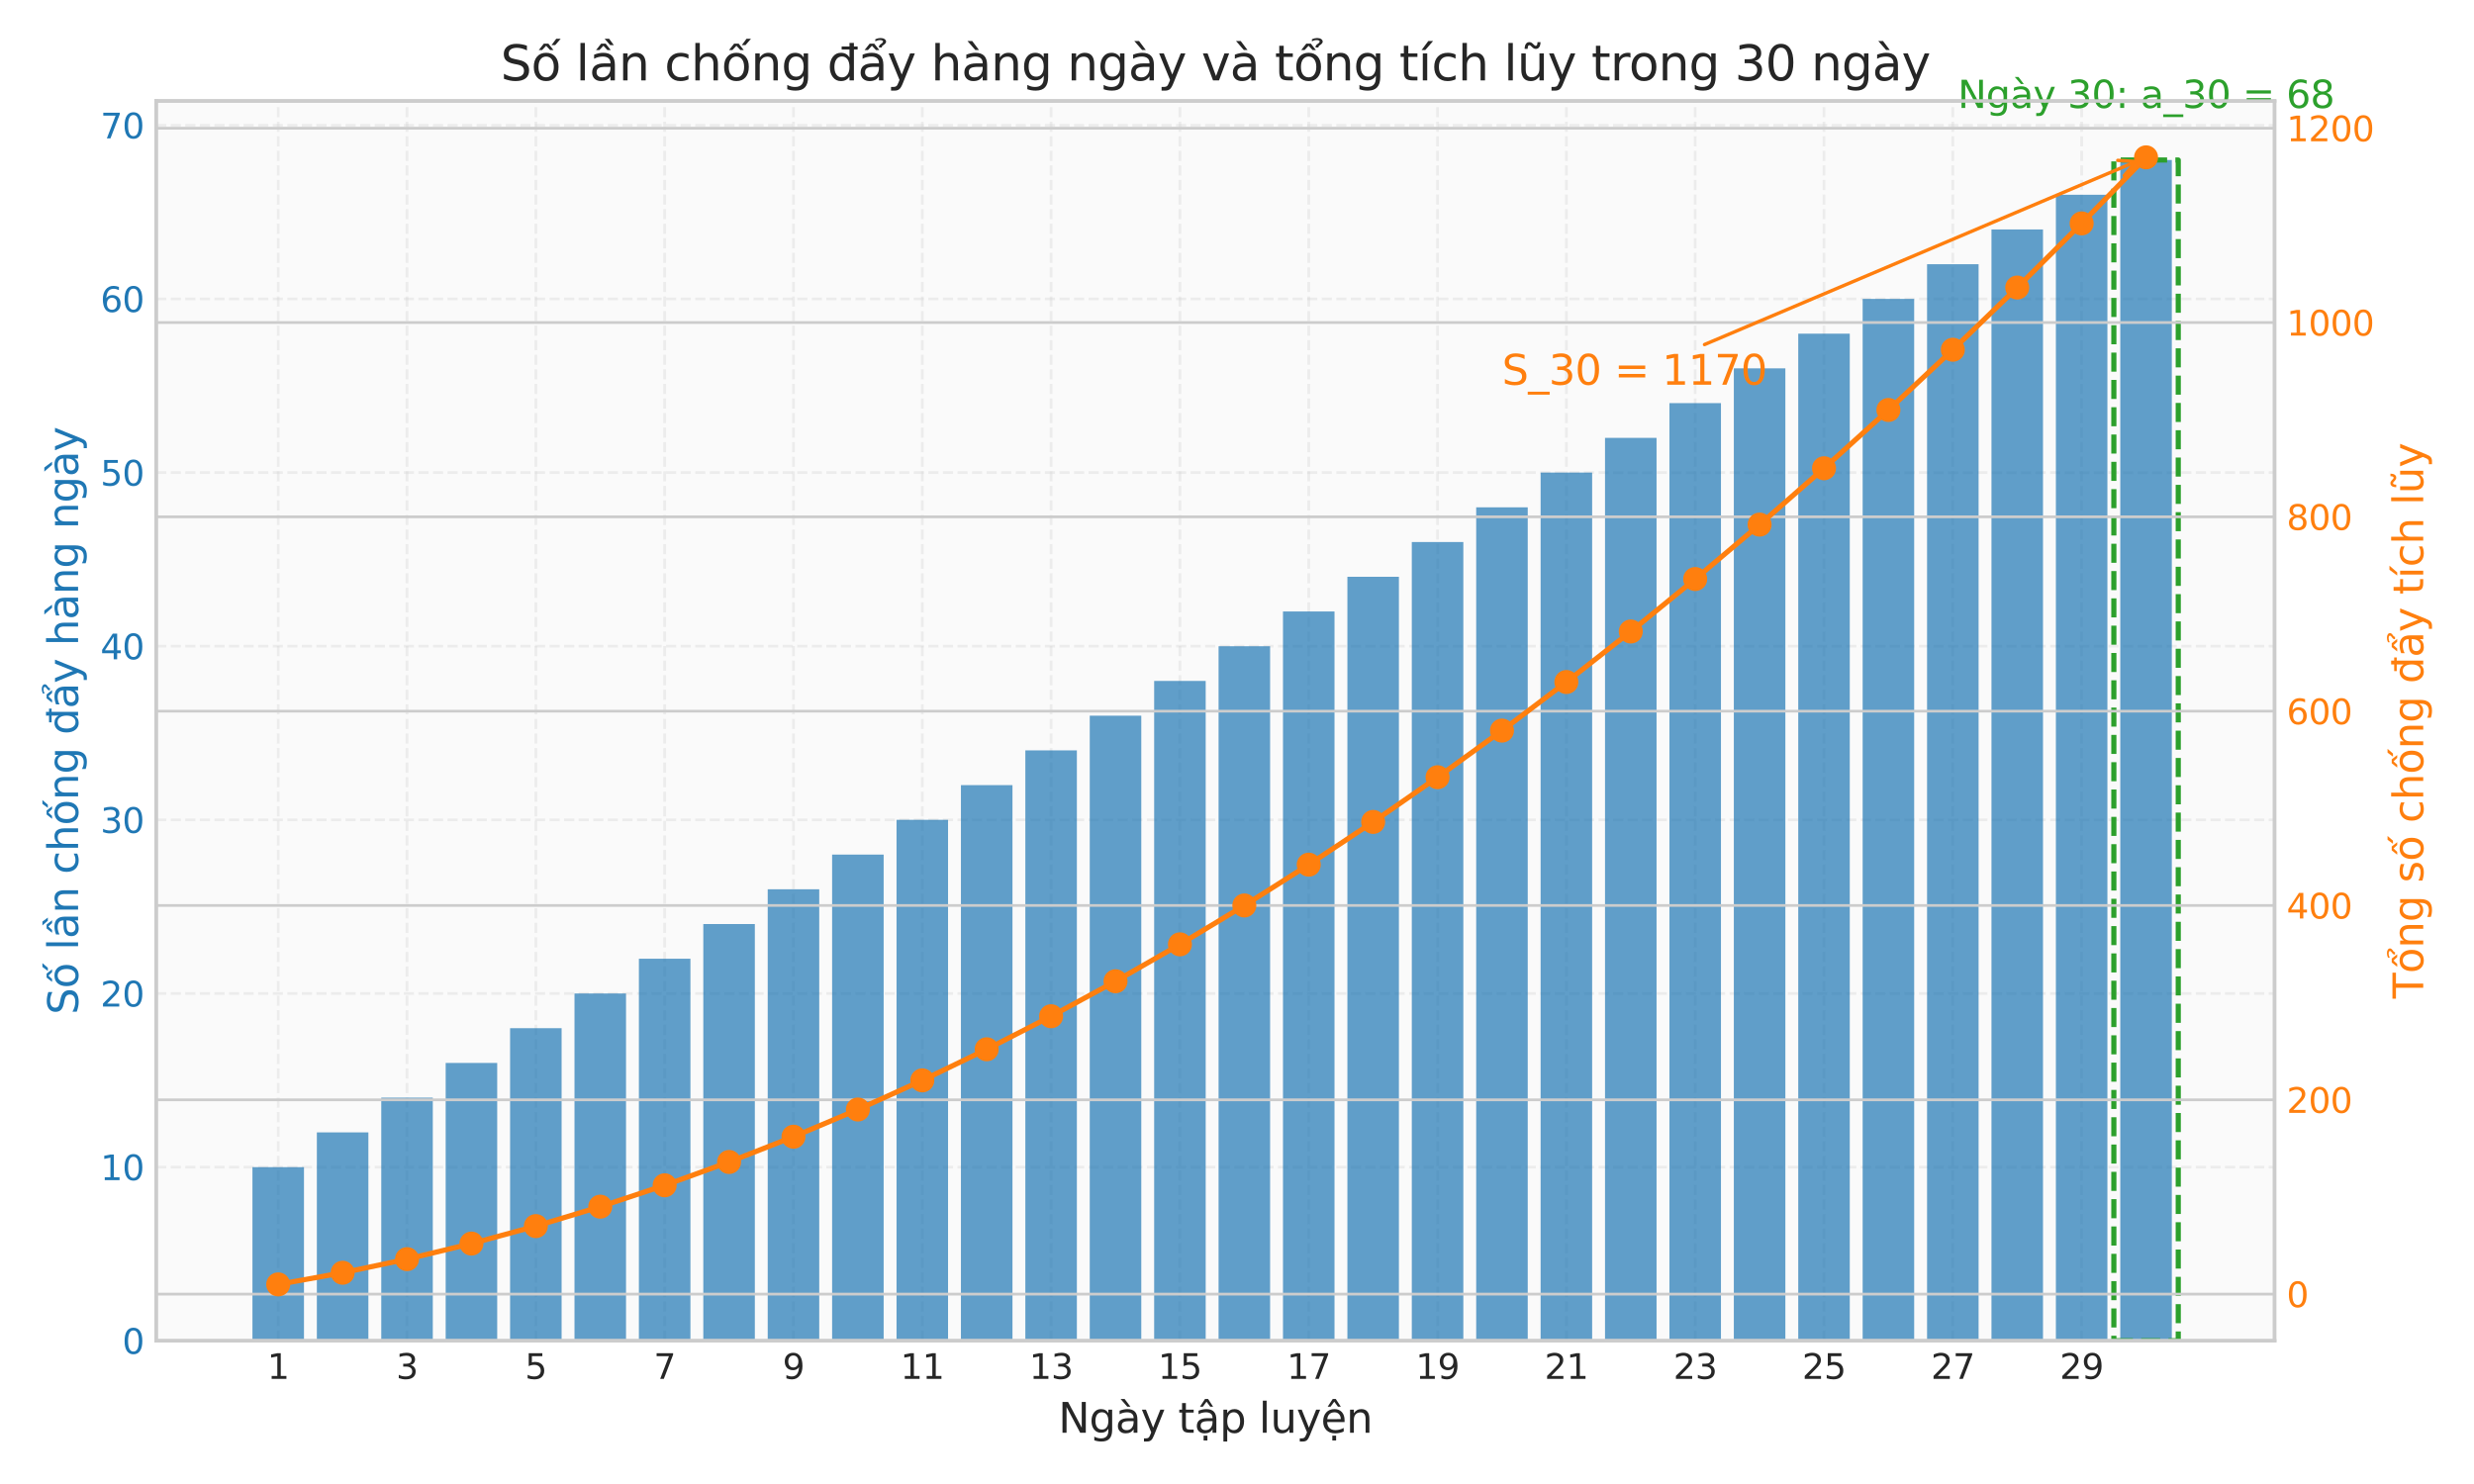 <?xml version="1.0" encoding="utf-8" standalone="no"?>
<!DOCTYPE svg PUBLIC "-//W3C//DTD SVG 1.1//EN"
  "http://www.w3.org/Graphics/SVG/1.1/DTD/svg11.dtd">
<svg xmlns:xlink="http://www.w3.org/1999/xlink" width="720pt" height="432pt" viewBox="0 0 720 432" xmlns="http://www.w3.org/2000/svg" version="1.1">
 <defs>
  <style type="text/css">*{stroke-linejoin: round; stroke-linecap: butt}</style>
 </defs>
 <g id="figure_1">
  <g id="patch_1">
   <path d="M 0 432 
L 720 432 
L 720 0 
L 0 0 
z
" style="fill: #ffffff"/>
  </g>
  <g id="axes_1">
   <g id="patch_2">
    <path d="M 45.446 390.3 
L 661.954 390.3 
L 661.954 29.4 
L 45.446 29.4 
z
" style="fill: #fafafa"/>
   </g>
   <g id="matplotlib.axis_1">
    <g id="xtick_1">
     <g id="line2d_1">
      <path d="M 80.967 390.3 
L 80.967 29.4 
" clip-path="url(#p1f63c782b5)" style="fill: none; stroke-dasharray: 2.96,1.28; stroke-dashoffset: 0; stroke: #cccccc; stroke-opacity: 0.3; stroke-width: 0.8"/>
     </g>
     <g id="line2d_2"/>
     <g id="text_1">
      <!-- 1 -->
      <g style="fill: #262626" transform="translate(77.786 401.398) scale(0.1 -0.1)">
       <defs>
        <path id="DejaVuSans-31" d="M 794 531 
L 1825 531 
L 1825 4091 
L 703 3866 
L 703 4441 
L 1819 4666 
L 2450 4666 
L 2450 531 
L 3481 531 
L 3481 0 
L 794 0 
L 794 531 
z
" transform="scale(0.016)"/>
       </defs>
       <use xlink:href="#DejaVuSans-31"/>
      </g>
     </g>
    </g>
    <g id="xtick_2">
     <g id="line2d_3">
      <path d="M 118.456 390.3 
L 118.456 29.4 
" clip-path="url(#p1f63c782b5)" style="fill: none; stroke-dasharray: 2.96,1.28; stroke-dashoffset: 0; stroke: #cccccc; stroke-opacity: 0.3; stroke-width: 0.8"/>
     </g>
     <g id="line2d_4"/>
     <g id="text_2">
      <!-- 3 -->
      <g style="fill: #262626" transform="translate(115.275 401.398) scale(0.1 -0.1)">
       <defs>
        <path id="DejaVuSans-33" d="M 2597 2516 
Q 3050 2419 3304 2112 
Q 3559 1806 3559 1356 
Q 3559 666 3084 287 
Q 2609 -91 1734 -91 
Q 1441 -91 1130 -33 
Q 819 25 488 141 
L 488 750 
Q 750 597 1062 519 
Q 1375 441 1716 441 
Q 2309 441 2620 675 
Q 2931 909 2931 1356 
Q 2931 1769 2642 2001 
Q 2353 2234 1838 2234 
L 1294 2234 
L 1294 2753 
L 1863 2753 
Q 2328 2753 2575 2939 
Q 2822 3125 2822 3475 
Q 2822 3834 2567 4026 
Q 2313 4219 1838 4219 
Q 1578 4219 1281 4162 
Q 984 4106 628 3988 
L 628 4550 
Q 988 4650 1302 4700 
Q 1616 4750 1894 4750 
Q 2613 4750 3031 4423 
Q 3450 4097 3450 3541 
Q 3450 3153 3228 2886 
Q 3006 2619 2597 2516 
z
" transform="scale(0.016)"/>
       </defs>
       <use xlink:href="#DejaVuSans-33"/>
      </g>
     </g>
    </g>
    <g id="xtick_3">
     <g id="line2d_5">
      <path d="M 155.945 390.3 
L 155.945 29.4 
" clip-path="url(#p1f63c782b5)" style="fill: none; stroke-dasharray: 2.96,1.28; stroke-dashoffset: 0; stroke: #cccccc; stroke-opacity: 0.3; stroke-width: 0.8"/>
     </g>
     <g id="line2d_6"/>
     <g id="text_3">
      <!-- 5 -->
      <g style="fill: #262626" transform="translate(152.764 401.398) scale(0.1 -0.1)">
       <defs>
        <path id="DejaVuSans-35" d="M 691 4666 
L 3169 4666 
L 3169 4134 
L 1269 4134 
L 1269 2991 
Q 1406 3038 1543 3061 
Q 1681 3084 1819 3084 
Q 2600 3084 3056 2656 
Q 3513 2228 3513 1497 
Q 3513 744 3044 326 
Q 2575 -91 1722 -91 
Q 1428 -91 1123 -41 
Q 819 9 494 109 
L 494 744 
Q 775 591 1075 516 
Q 1375 441 1709 441 
Q 2250 441 2565 725 
Q 2881 1009 2881 1497 
Q 2881 1984 2565 2268 
Q 2250 2553 1709 2553 
Q 1456 2553 1204 2497 
Q 953 2441 691 2322 
L 691 4666 
z
" transform="scale(0.016)"/>
       </defs>
       <use xlink:href="#DejaVuSans-35"/>
      </g>
     </g>
    </g>
    <g id="xtick_4">
     <g id="line2d_7">
      <path d="M 193.434 390.3 
L 193.434 29.4 
" clip-path="url(#p1f63c782b5)" style="fill: none; stroke-dasharray: 2.96,1.28; stroke-dashoffset: 0; stroke: #cccccc; stroke-opacity: 0.3; stroke-width: 0.8"/>
     </g>
     <g id="line2d_8"/>
     <g id="text_4">
      <!-- 7 -->
      <g style="fill: #262626" transform="translate(190.253 401.398) scale(0.1 -0.1)">
       <defs>
        <path id="DejaVuSans-37" d="M 525 4666 
L 3525 4666 
L 3525 4397 
L 1831 0 
L 1172 0 
L 2766 4134 
L 525 4134 
L 525 4666 
z
" transform="scale(0.016)"/>
       </defs>
       <use xlink:href="#DejaVuSans-37"/>
      </g>
     </g>
    </g>
    <g id="xtick_5">
     <g id="line2d_9">
      <path d="M 230.923 390.3 
L 230.923 29.4 
" clip-path="url(#p1f63c782b5)" style="fill: none; stroke-dasharray: 2.96,1.28; stroke-dashoffset: 0; stroke: #cccccc; stroke-opacity: 0.3; stroke-width: 0.8"/>
     </g>
     <g id="line2d_10"/>
     <g id="text_5">
      <!-- 9 -->
      <g style="fill: #262626" transform="translate(227.742 401.398) scale(0.1 -0.1)">
       <defs>
        <path id="DejaVuSans-39" d="M 703 97 
L 703 672 
Q 941 559 1184 500 
Q 1428 441 1663 441 
Q 2288 441 2617 861 
Q 2947 1281 2994 2138 
Q 2813 1869 2534 1725 
Q 2256 1581 1919 1581 
Q 1219 1581 811 2004 
Q 403 2428 403 3163 
Q 403 3881 828 4315 
Q 1253 4750 1959 4750 
Q 2769 4750 3195 4129 
Q 3622 3509 3622 2328 
Q 3622 1225 3098 567 
Q 2575 -91 1691 -91 
Q 1453 -91 1209 -44 
Q 966 3 703 97 
z
M 1959 2075 
Q 2384 2075 2632 2365 
Q 2881 2656 2881 3163 
Q 2881 3666 2632 3958 
Q 2384 4250 1959 4250 
Q 1534 4250 1286 3958 
Q 1038 3666 1038 3163 
Q 1038 2656 1286 2365 
Q 1534 2075 1959 2075 
z
" transform="scale(0.016)"/>
       </defs>
       <use xlink:href="#DejaVuSans-39"/>
      </g>
     </g>
    </g>
    <g id="xtick_6">
     <g id="line2d_11">
      <path d="M 268.412 390.3 
L 268.412 29.4 
" clip-path="url(#p1f63c782b5)" style="fill: none; stroke-dasharray: 2.96,1.28; stroke-dashoffset: 0; stroke: #cccccc; stroke-opacity: 0.3; stroke-width: 0.8"/>
     </g>
     <g id="line2d_12"/>
     <g id="text_6">
      <!-- 11 -->
      <g style="fill: #262626" transform="translate(262.05 401.398) scale(0.1 -0.1)">
       <use xlink:href="#DejaVuSans-31"/>
       <use xlink:href="#DejaVuSans-31" transform="translate(63.623 0)"/>
      </g>
     </g>
    </g>
    <g id="xtick_7">
     <g id="line2d_13">
      <path d="M 305.901 390.3 
L 305.901 29.4 
" clip-path="url(#p1f63c782b5)" style="fill: none; stroke-dasharray: 2.96,1.28; stroke-dashoffset: 0; stroke: #cccccc; stroke-opacity: 0.3; stroke-width: 0.8"/>
     </g>
     <g id="line2d_14"/>
     <g id="text_7">
      <!-- 13 -->
      <g style="fill: #262626" transform="translate(299.539 401.398) scale(0.1 -0.1)">
       <use xlink:href="#DejaVuSans-31"/>
       <use xlink:href="#DejaVuSans-33" transform="translate(63.623 0)"/>
      </g>
     </g>
    </g>
    <g id="xtick_8">
     <g id="line2d_15">
      <path d="M 343.391 390.3 
L 343.391 29.4 
" clip-path="url(#p1f63c782b5)" style="fill: none; stroke-dasharray: 2.96,1.28; stroke-dashoffset: 0; stroke: #cccccc; stroke-opacity: 0.3; stroke-width: 0.8"/>
     </g>
     <g id="line2d_16"/>
     <g id="text_8">
      <!-- 15 -->
      <g style="fill: #262626" transform="translate(337.028 401.398) scale(0.1 -0.1)">
       <use xlink:href="#DejaVuSans-31"/>
       <use xlink:href="#DejaVuSans-35" transform="translate(63.623 0)"/>
      </g>
     </g>
    </g>
    <g id="xtick_9">
     <g id="line2d_17">
      <path d="M 380.88 390.3 
L 380.88 29.4 
" clip-path="url(#p1f63c782b5)" style="fill: none; stroke-dasharray: 2.96,1.28; stroke-dashoffset: 0; stroke: #cccccc; stroke-opacity: 0.3; stroke-width: 0.8"/>
     </g>
     <g id="line2d_18"/>
     <g id="text_9">
      <!-- 17 -->
      <g style="fill: #262626" transform="translate(374.517 401.398) scale(0.1 -0.1)">
       <use xlink:href="#DejaVuSans-31"/>
       <use xlink:href="#DejaVuSans-37" transform="translate(63.623 0)"/>
      </g>
     </g>
    </g>
    <g id="xtick_10">
     <g id="line2d_19">
      <path d="M 418.369 390.3 
L 418.369 29.4 
" clip-path="url(#p1f63c782b5)" style="fill: none; stroke-dasharray: 2.96,1.28; stroke-dashoffset: 0; stroke: #cccccc; stroke-opacity: 0.3; stroke-width: 0.8"/>
     </g>
     <g id="line2d_20"/>
     <g id="text_10">
      <!-- 19 -->
      <g style="fill: #262626" transform="translate(412.006 401.398) scale(0.1 -0.1)">
       <use xlink:href="#DejaVuSans-31"/>
       <use xlink:href="#DejaVuSans-39" transform="translate(63.623 0)"/>
      </g>
     </g>
    </g>
    <g id="xtick_11">
     <g id="line2d_21">
      <path d="M 455.858 390.3 
L 455.858 29.4 
" clip-path="url(#p1f63c782b5)" style="fill: none; stroke-dasharray: 2.96,1.28; stroke-dashoffset: 0; stroke: #cccccc; stroke-opacity: 0.3; stroke-width: 0.8"/>
     </g>
     <g id="line2d_22"/>
     <g id="text_11">
      <!-- 21 -->
      <g style="fill: #262626" transform="translate(449.495 401.398) scale(0.1 -0.1)">
       <defs>
        <path id="DejaVuSans-32" d="M 1228 531 
L 3431 531 
L 3431 0 
L 469 0 
L 469 531 
Q 828 903 1448 1529 
Q 2069 2156 2228 2338 
Q 2531 2678 2651 2914 
Q 2772 3150 2772 3378 
Q 2772 3750 2511 3984 
Q 2250 4219 1831 4219 
Q 1534 4219 1204 4116 
Q 875 4013 500 3803 
L 500 4441 
Q 881 4594 1212 4672 
Q 1544 4750 1819 4750 
Q 2544 4750 2975 4387 
Q 3406 4025 3406 3419 
Q 3406 3131 3298 2873 
Q 3191 2616 2906 2266 
Q 2828 2175 2409 1742 
Q 1991 1309 1228 531 
z
" transform="scale(0.016)"/>
       </defs>
       <use xlink:href="#DejaVuSans-32"/>
       <use xlink:href="#DejaVuSans-31" transform="translate(63.623 0)"/>
      </g>
     </g>
    </g>
    <g id="xtick_12">
     <g id="line2d_23">
      <path d="M 493.347 390.3 
L 493.347 29.4 
" clip-path="url(#p1f63c782b5)" style="fill: none; stroke-dasharray: 2.96,1.28; stroke-dashoffset: 0; stroke: #cccccc; stroke-opacity: 0.3; stroke-width: 0.8"/>
     </g>
     <g id="line2d_24"/>
     <g id="text_12">
      <!-- 23 -->
      <g style="fill: #262626" transform="translate(486.984 401.398) scale(0.1 -0.1)">
       <use xlink:href="#DejaVuSans-32"/>
       <use xlink:href="#DejaVuSans-33" transform="translate(63.623 0)"/>
      </g>
     </g>
    </g>
    <g id="xtick_13">
     <g id="line2d_25">
      <path d="M 530.836 390.3 
L 530.836 29.4 
" clip-path="url(#p1f63c782b5)" style="fill: none; stroke-dasharray: 2.96,1.28; stroke-dashoffset: 0; stroke: #cccccc; stroke-opacity: 0.3; stroke-width: 0.8"/>
     </g>
     <g id="line2d_26"/>
     <g id="text_13">
      <!-- 25 -->
      <g style="fill: #262626" transform="translate(524.473 401.398) scale(0.1 -0.1)">
       <use xlink:href="#DejaVuSans-32"/>
       <use xlink:href="#DejaVuSans-35" transform="translate(63.623 0)"/>
      </g>
     </g>
    </g>
    <g id="xtick_14">
     <g id="line2d_27">
      <path d="M 568.325 390.3 
L 568.325 29.4 
" clip-path="url(#p1f63c782b5)" style="fill: none; stroke-dasharray: 2.96,1.28; stroke-dashoffset: 0; stroke: #cccccc; stroke-opacity: 0.3; stroke-width: 0.8"/>
     </g>
     <g id="line2d_28"/>
     <g id="text_14">
      <!-- 27 -->
      <g style="fill: #262626" transform="translate(561.962 401.398) scale(0.1 -0.1)">
       <use xlink:href="#DejaVuSans-32"/>
       <use xlink:href="#DejaVuSans-37" transform="translate(63.623 0)"/>
      </g>
     </g>
    </g>
    <g id="xtick_15">
     <g id="line2d_29">
      <path d="M 605.814 390.3 
L 605.814 29.4 
" clip-path="url(#p1f63c782b5)" style="fill: none; stroke-dasharray: 2.96,1.28; stroke-dashoffset: 0; stroke: #cccccc; stroke-opacity: 0.3; stroke-width: 0.8"/>
     </g>
     <g id="line2d_30"/>
     <g id="text_15">
      <!-- 29 -->
      <g style="fill: #262626" transform="translate(599.451 401.398) scale(0.1 -0.1)">
       <use xlink:href="#DejaVuSans-32"/>
       <use xlink:href="#DejaVuSans-39" transform="translate(63.623 0)"/>
      </g>
     </g>
    </g>
    <g id="text_16">
     <!-- Ngày tập luyện -->
     <g style="fill: #262626" transform="translate(308.007 417.076) scale(0.12 -0.12)">
      <defs>
       <path id="DejaVuSans-4e" d="M 628 4666 
L 1478 4666 
L 3547 763 
L 3547 4666 
L 4159 4666 
L 4159 0 
L 3309 0 
L 1241 3903 
L 1241 0 
L 628 0 
L 628 4666 
z
" transform="scale(0.016)"/>
       <path id="DejaVuSans-67" d="M 2906 1791 
Q 2906 2416 2648 2759 
Q 2391 3103 1925 3103 
Q 1463 3103 1205 2759 
Q 947 2416 947 1791 
Q 947 1169 1205 825 
Q 1463 481 1925 481 
Q 2391 481 2648 825 
Q 2906 1169 2906 1791 
z
M 3481 434 
Q 3481 -459 3084 -895 
Q 2688 -1331 1869 -1331 
Q 1566 -1331 1297 -1286 
Q 1028 -1241 775 -1147 
L 775 -588 
Q 1028 -725 1275 -790 
Q 1522 -856 1778 -856 
Q 2344 -856 2625 -561 
Q 2906 -266 2906 331 
L 2906 616 
Q 2728 306 2450 153 
Q 2172 0 1784 0 
Q 1141 0 747 490 
Q 353 981 353 1791 
Q 353 2603 747 3093 
Q 1141 3584 1784 3584 
Q 2172 3584 2450 3431 
Q 2728 3278 2906 2969 
L 2906 3500 
L 3481 3500 
L 3481 434 
z
" transform="scale(0.016)"/>
       <path id="DejaVuSans-e0" d="M 2194 1759 
Q 1497 1759 1228 1600 
Q 959 1441 959 1056 
Q 959 750 1161 570 
Q 1363 391 1709 391 
Q 2188 391 2477 730 
Q 2766 1069 2766 1631 
L 2766 1759 
L 2194 1759 
z
M 3341 1997 
L 3341 0 
L 2766 0 
L 2766 531 
Q 2569 213 2275 61 
Q 1981 -91 1556 -91 
Q 1019 -91 701 211 
Q 384 513 384 1019 
Q 384 1609 779 1909 
Q 1175 2209 1959 2209 
L 2766 2209 
L 2766 2266 
Q 2766 2663 2505 2880 
Q 2244 3097 1772 3097 
Q 1472 3097 1187 3025 
Q 903 2953 641 2809 
L 641 3341 
Q 956 3463 1253 3523 
Q 1550 3584 1831 3584 
Q 2591 3584 2966 3190 
Q 3341 2797 3341 1997 
z
M 1403 5119 
L 2284 3950 
L 1806 3950 
L 787 5119 
L 1403 5119 
z
" transform="scale(0.016)"/>
       <path id="DejaVuSans-79" d="M 2059 -325 
Q 1816 -950 1584 -1140 
Q 1353 -1331 966 -1331 
L 506 -1331 
L 506 -850 
L 844 -850 
Q 1081 -850 1212 -737 
Q 1344 -625 1503 -206 
L 1606 56 
L 191 3500 
L 800 3500 
L 1894 763 
L 2988 3500 
L 3597 3500 
L 2059 -325 
z
" transform="scale(0.016)"/>
       <path id="DejaVuSans-20" transform="scale(0.016)"/>
       <path id="DejaVuSans-74" d="M 1172 4494 
L 1172 3500 
L 2356 3500 
L 2356 3053 
L 1172 3053 
L 1172 1153 
Q 1172 725 1289 603 
Q 1406 481 1766 481 
L 2356 481 
L 2356 0 
L 1766 0 
Q 1100 0 847 248 
Q 594 497 594 1153 
L 594 3053 
L 172 3053 
L 172 3500 
L 594 3500 
L 594 4494 
L 1172 4494 
z
" transform="scale(0.016)"/>
       <path id="DejaVuSans-1ead" d="M 2194 1759 
Q 1497 1759 1228 1600 
Q 959 1441 959 1056 
Q 959 750 1161 570 
Q 1363 391 1709 391 
Q 2188 391 2477 730 
Q 2766 1069 2766 1631 
L 2766 1759 
L 2194 1759 
z
M 3341 1997 
L 3341 0 
L 2766 0 
L 2766 531 
Q 2569 213 2275 61 
Q 1981 -91 1556 -91 
Q 1019 -91 701 211 
Q 384 513 384 1019 
Q 384 1609 779 1909 
Q 1175 2209 1959 2209 
L 2766 2209 
L 2766 2266 
Q 2766 2663 2505 2880 
Q 2244 3097 1772 3097 
Q 1472 3097 1187 3025 
Q 903 2953 641 2809 
L 641 3341 
Q 956 3463 1253 3523 
Q 1550 3584 1831 3584 
Q 2591 3584 2966 3190 
Q 3341 2797 3341 1997 
z
M 1625 5119 
L 2087 5119 
L 2853 3944 
L 2419 3944 
L 1856 4709 
L 1294 3944 
L 859 3944 
L 1625 5119 
z
M 1410 -441 
L 1985 -441 
L 1985 -1172 
L 1410 -1172 
L 1410 -441 
z
" transform="scale(0.016)"/>
       <path id="DejaVuSans-70" d="M 1159 525 
L 1159 -1331 
L 581 -1331 
L 581 3500 
L 1159 3500 
L 1159 2969 
Q 1341 3281 1617 3432 
Q 1894 3584 2278 3584 
Q 2916 3584 3314 3078 
Q 3713 2572 3713 1747 
Q 3713 922 3314 415 
Q 2916 -91 2278 -91 
Q 1894 -91 1617 61 
Q 1341 213 1159 525 
z
M 3116 1747 
Q 3116 2381 2855 2742 
Q 2594 3103 2138 3103 
Q 1681 3103 1420 2742 
Q 1159 2381 1159 1747 
Q 1159 1113 1420 752 
Q 1681 391 2138 391 
Q 2594 391 2855 752 
Q 3116 1113 3116 1747 
z
" transform="scale(0.016)"/>
       <path id="DejaVuSans-6c" d="M 603 4863 
L 1178 4863 
L 1178 0 
L 603 0 
L 603 4863 
z
" transform="scale(0.016)"/>
       <path id="DejaVuSans-75" d="M 544 1381 
L 544 3500 
L 1119 3500 
L 1119 1403 
Q 1119 906 1312 657 
Q 1506 409 1894 409 
Q 2359 409 2629 706 
Q 2900 1003 2900 1516 
L 2900 3500 
L 3475 3500 
L 3475 0 
L 2900 0 
L 2900 538 
Q 2691 219 2414 64 
Q 2138 -91 1772 -91 
Q 1169 -91 856 284 
Q 544 659 544 1381 
z
M 1991 3584 
L 1991 3584 
z
" transform="scale(0.016)"/>
       <path id="DejaVuSans-1ec7" d="M 1738 -441 
L 2313 -441 
L 2313 -1172 
L 1738 -1172 
L 1738 -441 
z
M 3597 1894 
L 3597 1613 
L 953 1613 
Q 991 1019 1311 708 
Q 1631 397 2203 397 
Q 2534 397 2845 478 
Q 3156 559 3463 722 
L 3463 178 
Q 3153 47 2828 -22 
Q 2503 -91 2169 -91 
Q 1331 -91 842 396 
Q 353 884 353 1716 
Q 353 2575 817 3079 
Q 1281 3584 2069 3584 
Q 2775 3584 3186 3129 
Q 3597 2675 3597 1894 
z
M 3022 2063 
Q 3016 2534 2758 2815 
Q 2500 3097 2075 3097 
Q 1594 3097 1305 2825 
Q 1016 2553 972 2059 
L 3022 2063 
z
M 1738 -441 
L 2313 -441 
L 2313 -1172 
L 1738 -1172 
L 1738 -441 
z
M 1801 5119 
L 2263 5119 
L 3029 3944 
L 2595 3944 
L 2032 4709 
L 1470 3944 
L 1035 3944 
L 1801 5119 
z
" transform="scale(0.016)"/>
       <path id="DejaVuSans-6e" d="M 3513 2113 
L 3513 0 
L 2938 0 
L 2938 2094 
Q 2938 2591 2744 2837 
Q 2550 3084 2163 3084 
Q 1697 3084 1428 2787 
Q 1159 2491 1159 1978 
L 1159 0 
L 581 0 
L 581 3500 
L 1159 3500 
L 1159 2956 
Q 1366 3272 1645 3428 
Q 1925 3584 2291 3584 
Q 2894 3584 3203 3211 
Q 3513 2838 3513 2113 
z
" transform="scale(0.016)"/>
      </defs>
      <use xlink:href="#DejaVuSans-4e"/>
      <use xlink:href="#DejaVuSans-67" transform="translate(74.805 0)"/>
      <use xlink:href="#DejaVuSans-e0" transform="translate(138.281 0)"/>
      <use xlink:href="#DejaVuSans-79" transform="translate(199.561 0)"/>
      <use xlink:href="#DejaVuSans-20" transform="translate(258.74 0)"/>
      <use xlink:href="#DejaVuSans-74" transform="translate(290.527 0)"/>
      <use xlink:href="#DejaVuSans-1ead" transform="translate(329.736 0)"/>
      <use xlink:href="#DejaVuSans-70" transform="translate(391.016 0)"/>
      <use xlink:href="#DejaVuSans-20" transform="translate(454.492 0)"/>
      <use xlink:href="#DejaVuSans-6c" transform="translate(486.279 0)"/>
      <use xlink:href="#DejaVuSans-75" transform="translate(514.062 0)"/>
      <use xlink:href="#DejaVuSans-79" transform="translate(577.441 0)"/>
      <use xlink:href="#DejaVuSans-1ec7" transform="translate(636.621 0)"/>
      <use xlink:href="#DejaVuSans-6e" transform="translate(698.145 0)"/>
     </g>
    </g>
   </g>
   <g id="matplotlib.axis_2">
    <g id="ytick_1">
     <g id="line2d_31">
      <path d="M 45.446 390.3 
L 661.954 390.3 
" clip-path="url(#p1f63c782b5)" style="fill: none; stroke-dasharray: 2.96,1.28; stroke-dashoffset: 0; stroke: #cccccc; stroke-opacity: 0.3; stroke-width: 0.8"/>
     </g>
     <g id="line2d_32"/>
     <g id="text_17">
      <!-- 0 -->
      <g style="fill: #1f77b4" transform="translate(35.584 394.099) scale(0.1 -0.1)">
       <defs>
        <path id="DejaVuSans-30" d="M 2034 4250 
Q 1547 4250 1301 3770 
Q 1056 3291 1056 2328 
Q 1056 1369 1301 889 
Q 1547 409 2034 409 
Q 2525 409 2770 889 
Q 3016 1369 3016 2328 
Q 3016 3291 2770 3770 
Q 2525 4250 2034 4250 
z
M 2034 4750 
Q 2819 4750 3233 4129 
Q 3647 3509 3647 2328 
Q 3647 1150 3233 529 
Q 2819 -91 2034 -91 
Q 1250 -91 836 529 
Q 422 1150 422 2328 
Q 422 3509 836 4129 
Q 1250 4750 2034 4750 
z
" transform="scale(0.016)"/>
       </defs>
       <use xlink:href="#DejaVuSans-30"/>
      </g>
     </g>
    </g>
    <g id="ytick_2">
     <g id="line2d_33">
      <path d="M 45.446 339.754 
L 661.954 339.754 
" clip-path="url(#p1f63c782b5)" style="fill: none; stroke-dasharray: 2.96,1.28; stroke-dashoffset: 0; stroke: #cccccc; stroke-opacity: 0.3; stroke-width: 0.8"/>
     </g>
     <g id="line2d_34"/>
     <g id="text_18">
      <!-- 10 -->
      <g style="fill: #1f77b4" transform="translate(29.221 343.553) scale(0.1 -0.1)">
       <use xlink:href="#DejaVuSans-31"/>
       <use xlink:href="#DejaVuSans-30" transform="translate(63.623 0)"/>
      </g>
     </g>
    </g>
    <g id="ytick_3">
     <g id="line2d_35">
      <path d="M 45.446 289.208 
L 661.954 289.208 
" clip-path="url(#p1f63c782b5)" style="fill: none; stroke-dasharray: 2.96,1.28; stroke-dashoffset: 0; stroke: #cccccc; stroke-opacity: 0.3; stroke-width: 0.8"/>
     </g>
     <g id="line2d_36"/>
     <g id="text_19">
      <!-- 20 -->
      <g style="fill: #1f77b4" transform="translate(29.221 293.007) scale(0.1 -0.1)">
       <use xlink:href="#DejaVuSans-32"/>
       <use xlink:href="#DejaVuSans-30" transform="translate(63.623 0)"/>
      </g>
     </g>
    </g>
    <g id="ytick_4">
     <g id="line2d_37">
      <path d="M 45.446 238.661 
L 661.954 238.661 
" clip-path="url(#p1f63c782b5)" style="fill: none; stroke-dasharray: 2.96,1.28; stroke-dashoffset: 0; stroke: #cccccc; stroke-opacity: 0.3; stroke-width: 0.8"/>
     </g>
     <g id="line2d_38"/>
     <g id="text_20">
      <!-- 30 -->
      <g style="fill: #1f77b4" transform="translate(29.221 242.461) scale(0.1 -0.1)">
       <use xlink:href="#DejaVuSans-33"/>
       <use xlink:href="#DejaVuSans-30" transform="translate(63.623 0)"/>
      </g>
     </g>
    </g>
    <g id="ytick_5">
     <g id="line2d_39">
      <path d="M 45.446 188.115 
L 661.954 188.115 
" clip-path="url(#p1f63c782b5)" style="fill: none; stroke-dasharray: 2.96,1.28; stroke-dashoffset: 0; stroke: #cccccc; stroke-opacity: 0.3; stroke-width: 0.8"/>
     </g>
     <g id="line2d_40"/>
     <g id="text_21">
      <!-- 40 -->
      <g style="fill: #1f77b4" transform="translate(29.221 191.914) scale(0.1 -0.1)">
       <defs>
        <path id="DejaVuSans-34" d="M 2419 4116 
L 825 1625 
L 2419 1625 
L 2419 4116 
z
M 2253 4666 
L 3047 4666 
L 3047 1625 
L 3713 1625 
L 3713 1100 
L 3047 1100 
L 3047 0 
L 2419 0 
L 2419 1100 
L 313 1100 
L 313 1709 
L 2253 4666 
z
" transform="scale(0.016)"/>
       </defs>
       <use xlink:href="#DejaVuSans-34"/>
       <use xlink:href="#DejaVuSans-30" transform="translate(63.623 0)"/>
      </g>
     </g>
    </g>
    <g id="ytick_6">
     <g id="line2d_41">
      <path d="M 45.446 137.569 
L 661.954 137.569 
" clip-path="url(#p1f63c782b5)" style="fill: none; stroke-dasharray: 2.96,1.28; stroke-dashoffset: 0; stroke: #cccccc; stroke-opacity: 0.3; stroke-width: 0.8"/>
     </g>
     <g id="line2d_42"/>
     <g id="text_22">
      <!-- 50 -->
      <g style="fill: #1f77b4" transform="translate(29.221 141.368) scale(0.1 -0.1)">
       <use xlink:href="#DejaVuSans-35"/>
       <use xlink:href="#DejaVuSans-30" transform="translate(63.623 0)"/>
      </g>
     </g>
    </g>
    <g id="ytick_7">
     <g id="line2d_43">
      <path d="M 45.446 87.023 
L 661.954 87.023 
" clip-path="url(#p1f63c782b5)" style="fill: none; stroke-dasharray: 2.96,1.28; stroke-dashoffset: 0; stroke: #cccccc; stroke-opacity: 0.3; stroke-width: 0.8"/>
     </g>
     <g id="line2d_44"/>
     <g id="text_23">
      <!-- 60 -->
      <g style="fill: #1f77b4" transform="translate(29.221 90.822) scale(0.1 -0.1)">
       <defs>
        <path id="DejaVuSans-36" d="M 2113 2584 
Q 1688 2584 1439 2293 
Q 1191 2003 1191 1497 
Q 1191 994 1439 701 
Q 1688 409 2113 409 
Q 2538 409 2786 701 
Q 3034 994 3034 1497 
Q 3034 2003 2786 2293 
Q 2538 2584 2113 2584 
z
M 3366 4563 
L 3366 3988 
Q 3128 4100 2886 4159 
Q 2644 4219 2406 4219 
Q 1781 4219 1451 3797 
Q 1122 3375 1075 2522 
Q 1259 2794 1537 2939 
Q 1816 3084 2150 3084 
Q 2853 3084 3261 2657 
Q 3669 2231 3669 1497 
Q 3669 778 3244 343 
Q 2819 -91 2113 -91 
Q 1303 -91 875 529 
Q 447 1150 447 2328 
Q 447 3434 972 4092 
Q 1497 4750 2381 4750 
Q 2619 4750 2861 4703 
Q 3103 4656 3366 4563 
z
" transform="scale(0.016)"/>
       </defs>
       <use xlink:href="#DejaVuSans-36"/>
       <use xlink:href="#DejaVuSans-30" transform="translate(63.623 0)"/>
      </g>
     </g>
    </g>
    <g id="ytick_8">
     <g id="line2d_45">
      <path d="M 45.446 36.476 
L 661.954 36.476 
" clip-path="url(#p1f63c782b5)" style="fill: none; stroke-dasharray: 2.96,1.28; stroke-dashoffset: 0; stroke: #cccccc; stroke-opacity: 0.3; stroke-width: 0.8"/>
     </g>
     <g id="line2d_46"/>
     <g id="text_24">
      <!-- 70 -->
      <g style="fill: #1f77b4" transform="translate(29.221 40.276) scale(0.1 -0.1)">
       <use xlink:href="#DejaVuSans-37"/>
       <use xlink:href="#DejaVuSans-30" transform="translate(63.623 0)"/>
      </g>
     </g>
    </g>
    <g id="text_25">
     <!-- Số lần chống đẩy hàng ngày -->
     <g style="fill: #1f77b4" transform="translate(22.726 295.363) rotate(-90) scale(0.12 -0.12)">
      <defs>
       <path id="DejaVuSans-53" d="M 3425 4513 
L 3425 3897 
Q 3066 4069 2747 4153 
Q 2428 4238 2131 4238 
Q 1616 4238 1336 4038 
Q 1056 3838 1056 3469 
Q 1056 3159 1242 3001 
Q 1428 2844 1947 2747 
L 2328 2669 
Q 3034 2534 3370 2195 
Q 3706 1856 3706 1288 
Q 3706 609 3251 259 
Q 2797 -91 1919 -91 
Q 1588 -91 1214 -16 
Q 841 59 441 206 
L 441 856 
Q 825 641 1194 531 
Q 1563 422 1919 422 
Q 2459 422 2753 634 
Q 3047 847 3047 1241 
Q 3047 1584 2836 1778 
Q 2625 1972 2144 2069 
L 1759 2144 
Q 1053 2284 737 2584 
Q 422 2884 422 3419 
Q 422 4038 858 4394 
Q 1294 4750 2059 4750 
Q 2388 4750 2728 4690 
Q 3069 4631 3425 4513 
z
" transform="scale(0.016)"/>
       <path id="DejaVuSans-1ed1" d="M 1658 4775 
L 2246 4775 
L 2905 3944 
L 2471 3944 
L 1952 4500 
L 1433 3944 
L 999 3944 
L 1658 4775 
z
M 3268 5409 
L 3846 5409 
L 3134 4584 
L 2655 4584 
L 3268 5409 
z
M 1959 3097 
Q 1497 3097 1228 2736 
Q 959 2375 959 1747 
Q 959 1119 1226 758 
Q 1494 397 1959 397 
Q 2419 397 2687 759 
Q 2956 1122 2956 1747 
Q 2956 2369 2687 2733 
Q 2419 3097 1959 3097 
z
M 1959 3584 
Q 2709 3584 3137 3096 
Q 3566 2609 3566 1747 
Q 3566 888 3137 398 
Q 2709 -91 1959 -91 
Q 1206 -91 779 398 
Q 353 888 353 1747 
Q 353 2609 779 3096 
Q 1206 3584 1959 3584 
z
" transform="scale(0.016)"/>
       <path id="DejaVuSans-1ea7" d="M 2194 1759 
Q 1497 1759 1228 1600 
Q 959 1441 959 1056 
Q 959 750 1161 570 
Q 1363 391 1709 391 
Q 2188 391 2477 730 
Q 2766 1069 2766 1631 
L 2766 1759 
L 2194 1759 
z
M 3341 1997 
L 3341 0 
L 2766 0 
L 2766 531 
Q 2569 213 2275 61 
Q 1981 -91 1556 -91 
Q 1019 -91 701 211 
Q 384 513 384 1019 
Q 384 1609 779 1909 
Q 1175 2209 1959 2209 
L 2766 2209 
L 2766 2266 
Q 2766 2663 2505 2880 
Q 2244 3097 1772 3097 
Q 1472 3097 1187 3025 
Q 903 2953 641 2809 
L 641 3341 
Q 956 3463 1253 3523 
Q 1550 3584 1831 3584 
Q 2591 3584 2966 3190 
Q 3341 2797 3341 1997 
z
M 2590 5409 
L 3202 4584 
L 2724 4584 
L 2006 5409 
L 2590 5409 
z
M 1554 4775 
L 2142 4775 
L 2801 3944 
L 2367 3944 
L 1848 4500 
L 1329 3944 
L 895 3944 
L 1554 4775 
z
" transform="scale(0.016)"/>
       <path id="DejaVuSans-63" d="M 3122 3366 
L 3122 2828 
Q 2878 2963 2633 3030 
Q 2388 3097 2138 3097 
Q 1578 3097 1268 2742 
Q 959 2388 959 1747 
Q 959 1106 1268 751 
Q 1578 397 2138 397 
Q 2388 397 2633 464 
Q 2878 531 3122 666 
L 3122 134 
Q 2881 22 2623 -34 
Q 2366 -91 2075 -91 
Q 1284 -91 818 406 
Q 353 903 353 1747 
Q 353 2603 823 3093 
Q 1294 3584 2113 3584 
Q 2378 3584 2631 3529 
Q 2884 3475 3122 3366 
z
" transform="scale(0.016)"/>
       <path id="DejaVuSans-68" d="M 3513 2113 
L 3513 0 
L 2938 0 
L 2938 2094 
Q 2938 2591 2744 2837 
Q 2550 3084 2163 3084 
Q 1697 3084 1428 2787 
Q 1159 2491 1159 1978 
L 1159 0 
L 581 0 
L 581 4863 
L 1159 4863 
L 1159 2956 
Q 1366 3272 1645 3428 
Q 1925 3584 2291 3584 
Q 2894 3584 3203 3211 
Q 3513 2838 3513 2113 
z
" transform="scale(0.016)"/>
       <path id="DejaVuSans-111" d="M 2906 2969 
L 2906 4013 
L 1888 4013 
L 1888 4403 
L 2906 4403 
L 2906 4863 
L 3481 4863 
L 3481 4403 
L 3963 4403 
L 3963 4013 
L 3481 4013 
L 3481 0 
L 2906 0 
L 2906 525 
Q 2725 213 2448 61 
Q 2172 -91 1784 -91 
Q 1150 -91 751 415 
Q 353 922 353 1747 
Q 353 2572 751 3078 
Q 1150 3584 1784 3584 
Q 2172 3584 2448 3432 
Q 2725 3281 2906 2969 
z
M 947 1747 
Q 947 1113 1208 752 
Q 1469 391 1925 391 
Q 2381 391 2643 752 
Q 2906 1113 2906 1747 
Q 2906 2381 2643 2742 
Q 2381 3103 1925 3103 
Q 1469 3103 1208 2742 
Q 947 2381 947 1747 
z
" transform="scale(0.016)"/>
       <path id="DejaVuSans-1ea9" d="M 2292 5345 
Q 2642 5504 2970 5504 
Q 3295 5504 3493 5371 
Q 3692 5239 3692 5029 
Q 3692 4839 3417 4636 
L 3279 4536 
Q 3170 4454 3158 4426 
Q 3136 4376 3136 4276 
L 2764 4276 
L 2764 4314 
Q 2764 4439 2811 4523 
Q 2858 4608 3017 4723 
L 3158 4829 
Q 3301 4936 3301 5061 
Q 3301 5126 3204 5182 
Q 3108 5239 2886 5239 
Q 2604 5239 2292 5076 
L 2292 5345 
z
M 1562 4775 
L 2150 4775 
L 2809 3944 
L 2375 3944 
L 1856 4500 
L 1337 3944 
L 903 3944 
L 1562 4775 
z
M 2194 1759 
Q 1497 1759 1228 1600 
Q 959 1441 959 1056 
Q 959 750 1161 570 
Q 1363 391 1709 391 
Q 2188 391 2477 730 
Q 2766 1069 2766 1631 
L 2766 1759 
L 2194 1759 
z
M 3341 1997 
L 3341 0 
L 2766 0 
L 2766 531 
Q 2569 213 2275 61 
Q 1981 -91 1556 -91 
Q 1019 -91 701 211 
Q 384 513 384 1019 
Q 384 1609 779 1909 
Q 1175 2209 1959 2209 
L 2766 2209 
L 2766 2266 
Q 2766 2663 2505 2880 
Q 2244 3097 1772 3097 
Q 1472 3097 1187 3025 
Q 903 2953 641 2809 
L 641 3341 
Q 956 3463 1253 3523 
Q 1550 3584 1831 3584 
Q 2591 3584 2966 3190 
Q 3341 2797 3341 1997 
z
" transform="scale(0.016)"/>
      </defs>
      <use xlink:href="#DejaVuSans-53"/>
      <use xlink:href="#DejaVuSans-1ed1" transform="translate(63.477 0)"/>
      <use xlink:href="#DejaVuSans-20" transform="translate(124.658 0)"/>
      <use xlink:href="#DejaVuSans-6c" transform="translate(156.445 0)"/>
      <use xlink:href="#DejaVuSans-1ea7" transform="translate(184.229 0)"/>
      <use xlink:href="#DejaVuSans-6e" transform="translate(245.508 0)"/>
      <use xlink:href="#DejaVuSans-20" transform="translate(308.887 0)"/>
      <use xlink:href="#DejaVuSans-63" transform="translate(340.674 0)"/>
      <use xlink:href="#DejaVuSans-68" transform="translate(395.654 0)"/>
      <use xlink:href="#DejaVuSans-1ed1" transform="translate(459.033 0)"/>
      <use xlink:href="#DejaVuSans-6e" transform="translate(520.215 0)"/>
      <use xlink:href="#DejaVuSans-67" transform="translate(583.594 0)"/>
      <use xlink:href="#DejaVuSans-20" transform="translate(647.07 0)"/>
      <use xlink:href="#DejaVuSans-111" transform="translate(678.857 0)"/>
      <use xlink:href="#DejaVuSans-1ea9" transform="translate(742.334 0)"/>
      <use xlink:href="#DejaVuSans-79" transform="translate(803.613 0)"/>
      <use xlink:href="#DejaVuSans-20" transform="translate(862.793 0)"/>
      <use xlink:href="#DejaVuSans-68" transform="translate(894.58 0)"/>
      <use xlink:href="#DejaVuSans-e0" transform="translate(957.959 0)"/>
      <use xlink:href="#DejaVuSans-6e" transform="translate(1019.238 0)"/>
      <use xlink:href="#DejaVuSans-67" transform="translate(1082.617 0)"/>
      <use xlink:href="#DejaVuSans-20" transform="translate(1146.094 0)"/>
      <use xlink:href="#DejaVuSans-6e" transform="translate(1177.881 0)"/>
      <use xlink:href="#DejaVuSans-67" transform="translate(1241.26 0)"/>
      <use xlink:href="#DejaVuSans-e0" transform="translate(1304.736 0)"/>
      <use xlink:href="#DejaVuSans-79" transform="translate(1366.016 0)"/>
     </g>
    </g>
   </g>
   <g id="patch_3">
    <path d="M 73.469 390.3 
L 88.465 390.3 
L 88.465 339.754 
L 73.469 339.754 
z
" clip-path="url(#p1f63c782b5)" style="fill: #1f77b4; opacity: 0.7"/>
   </g>
   <g id="patch_4">
    <path d="M 92.214 390.3 
L 107.209 390.3 
L 107.209 329.645 
L 92.214 329.645 
z
" clip-path="url(#p1f63c782b5)" style="fill: #1f77b4; opacity: 0.7"/>
   </g>
   <g id="patch_5">
    <path d="M 110.958 390.3 
L 125.954 390.3 
L 125.954 319.535 
L 110.958 319.535 
z
" clip-path="url(#p1f63c782b5)" style="fill: #1f77b4; opacity: 0.7"/>
   </g>
   <g id="patch_6">
    <path d="M 129.703 390.3 
L 144.699 390.3 
L 144.699 309.426 
L 129.703 309.426 
z
" clip-path="url(#p1f63c782b5)" style="fill: #1f77b4; opacity: 0.7"/>
   </g>
   <g id="patch_7">
    <path d="M 148.447 390.3 
L 163.443 390.3 
L 163.443 299.317 
L 148.447 299.317 
z
" clip-path="url(#p1f63c782b5)" style="fill: #1f77b4; opacity: 0.7"/>
   </g>
   <g id="patch_8">
    <path d="M 167.192 390.3 
L 182.188 390.3 
L 182.188 289.208 
L 167.192 289.208 
z
" clip-path="url(#p1f63c782b5)" style="fill: #1f77b4; opacity: 0.7"/>
   </g>
   <g id="patch_9">
    <path d="M 185.936 390.3 
L 200.932 390.3 
L 200.932 279.098 
L 185.936 279.098 
z
" clip-path="url(#p1f63c782b5)" style="fill: #1f77b4; opacity: 0.7"/>
   </g>
   <g id="patch_10">
    <path d="M 204.681 390.3 
L 219.677 390.3 
L 219.677 268.989 
L 204.681 268.989 
z
" clip-path="url(#p1f63c782b5)" style="fill: #1f77b4; opacity: 0.7"/>
   </g>
   <g id="patch_11">
    <path d="M 223.426 390.3 
L 238.421 390.3 
L 238.421 258.88 
L 223.426 258.88 
z
" clip-path="url(#p1f63c782b5)" style="fill: #1f77b4; opacity: 0.7"/>
   </g>
   <g id="patch_12">
    <path d="M 242.17 390.3 
L 257.166 390.3 
L 257.166 248.771 
L 242.17 248.771 
z
" clip-path="url(#p1f63c782b5)" style="fill: #1f77b4; opacity: 0.7"/>
   </g>
   <g id="patch_13">
    <path d="M 260.915 390.3 
L 275.91 390.3 
L 275.91 238.661 
L 260.915 238.661 
z
" clip-path="url(#p1f63c782b5)" style="fill: #1f77b4; opacity: 0.7"/>
   </g>
   <g id="patch_14">
    <path d="M 279.659 390.3 
L 294.655 390.3 
L 294.655 228.552 
L 279.659 228.552 
z
" clip-path="url(#p1f63c782b5)" style="fill: #1f77b4; opacity: 0.7"/>
   </g>
   <g id="patch_15">
    <path d="M 298.404 390.3 
L 313.399 390.3 
L 313.399 218.443 
L 298.404 218.443 
z
" clip-path="url(#p1f63c782b5)" style="fill: #1f77b4; opacity: 0.7"/>
   </g>
   <g id="patch_16">
    <path d="M 317.148 390.3 
L 332.144 390.3 
L 332.144 208.334 
L 317.148 208.334 
z
" clip-path="url(#p1f63c782b5)" style="fill: #1f77b4; opacity: 0.7"/>
   </g>
   <g id="patch_17">
    <path d="M 335.893 390.3 
L 350.888 390.3 
L 350.888 198.224 
L 335.893 198.224 
z
" clip-path="url(#p1f63c782b5)" style="fill: #1f77b4; opacity: 0.7"/>
   </g>
   <g id="patch_18">
    <path d="M 354.637 390.3 
L 369.633 390.3 
L 369.633 188.115 
L 354.637 188.115 
z
" clip-path="url(#p1f63c782b5)" style="fill: #1f77b4; opacity: 0.7"/>
   </g>
   <g id="patch_19">
    <path d="M 373.382 390.3 
L 388.377 390.3 
L 388.377 178.006 
L 373.382 178.006 
z
" clip-path="url(#p1f63c782b5)" style="fill: #1f77b4; opacity: 0.7"/>
   </g>
   <g id="patch_20">
    <path d="M 392.126 390.3 
L 407.122 390.3 
L 407.122 167.897 
L 392.126 167.897 
z
" clip-path="url(#p1f63c782b5)" style="fill: #1f77b4; opacity: 0.7"/>
   </g>
   <g id="patch_21">
    <path d="M 410.871 390.3 
L 425.866 390.3 
L 425.866 157.787 
L 410.871 157.787 
z
" clip-path="url(#p1f63c782b5)" style="fill: #1f77b4; opacity: 0.7"/>
   </g>
   <g id="patch_22">
    <path d="M 429.615 390.3 
L 444.611 390.3 
L 444.611 147.678 
L 429.615 147.678 
z
" clip-path="url(#p1f63c782b5)" style="fill: #1f77b4; opacity: 0.7"/>
   </g>
   <g id="patch_23">
    <path d="M 448.36 390.3 
L 463.355 390.3 
L 463.355 137.569 
L 448.36 137.569 
z
" clip-path="url(#p1f63c782b5)" style="fill: #1f77b4; opacity: 0.7"/>
   </g>
   <g id="patch_24">
    <path d="M 467.104 390.3 
L 482.1 390.3 
L 482.1 127.46 
L 467.104 127.46 
z
" clip-path="url(#p1f63c782b5)" style="fill: #1f77b4; opacity: 0.7"/>
   </g>
   <g id="patch_25">
    <path d="M 485.849 390.3 
L 500.845 390.3 
L 500.845 117.35 
L 485.849 117.35 
z
" clip-path="url(#p1f63c782b5)" style="fill: #1f77b4; opacity: 0.7"/>
   </g>
   <g id="patch_26">
    <path d="M 504.593 390.3 
L 519.589 390.3 
L 519.589 107.241 
L 504.593 107.241 
z
" clip-path="url(#p1f63c782b5)" style="fill: #1f77b4; opacity: 0.7"/>
   </g>
   <g id="patch_27">
    <path d="M 523.338 390.3 
L 538.334 390.3 
L 538.334 97.132 
L 523.338 97.132 
z
" clip-path="url(#p1f63c782b5)" style="fill: #1f77b4; opacity: 0.7"/>
   </g>
   <g id="patch_28">
    <path d="M 542.082 390.3 
L 557.078 390.3 
L 557.078 87.023 
L 542.082 87.023 
z
" clip-path="url(#p1f63c782b5)" style="fill: #1f77b4; opacity: 0.7"/>
   </g>
   <g id="patch_29">
    <path d="M 560.827 390.3 
L 575.823 390.3 
L 575.823 76.913 
L 560.827 76.913 
z
" clip-path="url(#p1f63c782b5)" style="fill: #1f77b4; opacity: 0.7"/>
   </g>
   <g id="patch_30">
    <path d="M 579.572 390.3 
L 594.567 390.3 
L 594.567 66.804 
L 579.572 66.804 
z
" clip-path="url(#p1f63c782b5)" style="fill: #1f77b4; opacity: 0.7"/>
   </g>
   <g id="patch_31">
    <path d="M 598.316 390.3 
L 613.312 390.3 
L 613.312 56.695 
L 598.316 56.695 
z
" clip-path="url(#p1f63c782b5)" style="fill: #1f77b4; opacity: 0.7"/>
   </g>
   <g id="patch_32">
    <path d="M 617.061 390.3 
L 632.056 390.3 
L 632.056 46.586 
L 617.061 46.586 
z
" clip-path="url(#p1f63c782b5)" style="fill: #1f77b4; opacity: 0.7"/>
   </g>
   <g id="patch_33">
    <path d="M 615.186 390.3 
L 633.931 390.3 
L 633.931 46.586 
L 615.186 46.586 
L 615.186 390.3 
z
" clip-path="url(#p1f63c782b5)" style="fill: none; stroke-dasharray: 5.55,2.4; stroke-dashoffset: 0; stroke: #2ca02c; stroke-width: 1.5; stroke-linejoin: miter"/>
   </g>
   <g id="patch_34">
    <path d="M 45.446 390.3 
L 45.446 29.4 
" style="fill: none; stroke: #cccccc; stroke-linejoin: miter; stroke-linecap: square"/>
   </g>
   <g id="patch_35">
    <path d="M 661.954 390.3 
L 661.954 29.4 
" style="fill: none; stroke: #cccccc; stroke-linejoin: miter; stroke-linecap: square"/>
   </g>
   <g id="patch_36">
    <path d="M 45.446 390.3 
L 661.954 390.3 
" style="fill: none; stroke: #cccccc; stroke-linejoin: miter; stroke-linecap: square"/>
   </g>
   <g id="patch_37">
    <path d="M 45.446 29.4 
L 661.954 29.4 
" style="fill: none; stroke: #cccccc; stroke-linejoin: miter; stroke-linecap: square"/>
   </g>
   <g id="text_26">
    <!-- Ngày 30: a_30 = 68 -->
    <g style="fill: #2ca02c" transform="translate(569.756 31.422) scale(0.11 -0.11)">
     <defs>
      <path id="DejaVuSans-3a" d="M 750 794 
L 1409 794 
L 1409 0 
L 750 0 
L 750 794 
z
M 750 3309 
L 1409 3309 
L 1409 2516 
L 750 2516 
L 750 3309 
z
" transform="scale(0.016)"/>
      <path id="DejaVuSans-61" d="M 2194 1759 
Q 1497 1759 1228 1600 
Q 959 1441 959 1056 
Q 959 750 1161 570 
Q 1363 391 1709 391 
Q 2188 391 2477 730 
Q 2766 1069 2766 1631 
L 2766 1759 
L 2194 1759 
z
M 3341 1997 
L 3341 0 
L 2766 0 
L 2766 531 
Q 2569 213 2275 61 
Q 1981 -91 1556 -91 
Q 1019 -91 701 211 
Q 384 513 384 1019 
Q 384 1609 779 1909 
Q 1175 2209 1959 2209 
L 2766 2209 
L 2766 2266 
Q 2766 2663 2505 2880 
Q 2244 3097 1772 3097 
Q 1472 3097 1187 3025 
Q 903 2953 641 2809 
L 641 3341 
Q 956 3463 1253 3523 
Q 1550 3584 1831 3584 
Q 2591 3584 2966 3190 
Q 3341 2797 3341 1997 
z
" transform="scale(0.016)"/>
      <path id="DejaVuSans-5f" d="M 3263 -1063 
L 3263 -1509 
L -63 -1509 
L -63 -1063 
L 3263 -1063 
z
" transform="scale(0.016)"/>
      <path id="DejaVuSans-3d" d="M 678 2906 
L 4684 2906 
L 4684 2381 
L 678 2381 
L 678 2906 
z
M 678 1631 
L 4684 1631 
L 4684 1100 
L 678 1100 
L 678 1631 
z
" transform="scale(0.016)"/>
      <path id="DejaVuSans-38" d="M 2034 2216 
Q 1584 2216 1326 1975 
Q 1069 1734 1069 1313 
Q 1069 891 1326 650 
Q 1584 409 2034 409 
Q 2484 409 2743 651 
Q 3003 894 3003 1313 
Q 3003 1734 2745 1975 
Q 2488 2216 2034 2216 
z
M 1403 2484 
Q 997 2584 770 2862 
Q 544 3141 544 3541 
Q 544 4100 942 4425 
Q 1341 4750 2034 4750 
Q 2731 4750 3128 4425 
Q 3525 4100 3525 3541 
Q 3525 3141 3298 2862 
Q 3072 2584 2669 2484 
Q 3125 2378 3379 2068 
Q 3634 1759 3634 1313 
Q 3634 634 3220 271 
Q 2806 -91 2034 -91 
Q 1263 -91 848 271 
Q 434 634 434 1313 
Q 434 1759 690 2068 
Q 947 2378 1403 2484 
z
M 1172 3481 
Q 1172 3119 1398 2916 
Q 1625 2713 2034 2713 
Q 2441 2713 2670 2916 
Q 2900 3119 2900 3481 
Q 2900 3844 2670 4047 
Q 2441 4250 2034 4250 
Q 1625 4250 1398 4047 
Q 1172 3844 1172 3481 
z
" transform="scale(0.016)"/>
     </defs>
     <use xlink:href="#DejaVuSans-4e"/>
     <use xlink:href="#DejaVuSans-67" transform="translate(74.805 0)"/>
     <use xlink:href="#DejaVuSans-e0" transform="translate(138.281 0)"/>
     <use xlink:href="#DejaVuSans-79" transform="translate(199.561 0)"/>
     <use xlink:href="#DejaVuSans-20" transform="translate(258.74 0)"/>
     <use xlink:href="#DejaVuSans-33" transform="translate(290.527 0)"/>
     <use xlink:href="#DejaVuSans-30" transform="translate(354.15 0)"/>
     <use xlink:href="#DejaVuSans-3a" transform="translate(417.773 0)"/>
     <use xlink:href="#DejaVuSans-20" transform="translate(451.465 0)"/>
     <use xlink:href="#DejaVuSans-61" transform="translate(483.252 0)"/>
     <use xlink:href="#DejaVuSans-5f" transform="translate(544.531 0)"/>
     <use xlink:href="#DejaVuSans-33" transform="translate(594.531 0)"/>
     <use xlink:href="#DejaVuSans-30" transform="translate(658.154 0)"/>
     <use xlink:href="#DejaVuSans-20" transform="translate(721.777 0)"/>
     <use xlink:href="#DejaVuSans-3d" transform="translate(753.564 0)"/>
     <use xlink:href="#DejaVuSans-20" transform="translate(837.354 0)"/>
     <use xlink:href="#DejaVuSans-36" transform="translate(869.141 0)"/>
     <use xlink:href="#DejaVuSans-38" transform="translate(932.764 0)"/>
    </g>
   </g>
  </g>
  <g id="axes_2">
   <g id="matplotlib.axis_3">
    <g id="ytick_9">
     <g id="line2d_47">
      <path d="M 45.446 376.724 
L 661.954 376.724 
" clip-path="url(#p1f63c782b5)" style="fill: none; stroke: #cccccc; stroke-width: 0.8; stroke-linecap: round"/>
     </g>
     <g id="line2d_48"/>
     <g id="text_27">
      <!-- 0 -->
      <g style="fill: #ff7f0e" transform="translate(665.454 380.523) scale(0.1 -0.1)">
       <use xlink:href="#DejaVuSans-30"/>
      </g>
     </g>
    </g>
    <g id="ytick_10">
     <g id="line2d_49">
      <path d="M 45.446 320.156 
L 661.954 320.156 
" clip-path="url(#p1f63c782b5)" style="fill: none; stroke: #cccccc; stroke-width: 0.8; stroke-linecap: round"/>
     </g>
     <g id="line2d_50"/>
     <g id="text_28">
      <!-- 200 -->
      <g style="fill: #ff7f0e" transform="translate(665.454 323.956) scale(0.1 -0.1)">
       <use xlink:href="#DejaVuSans-32"/>
       <use xlink:href="#DejaVuSans-30" transform="translate(63.623 0)"/>
       <use xlink:href="#DejaVuSans-30" transform="translate(127.246 0)"/>
      </g>
     </g>
    </g>
    <g id="ytick_11">
     <g id="line2d_51">
      <path d="M 45.446 263.589 
L 661.954 263.589 
" clip-path="url(#p1f63c782b5)" style="fill: none; stroke: #cccccc; stroke-width: 0.8; stroke-linecap: round"/>
     </g>
     <g id="line2d_52"/>
     <g id="text_29">
      <!-- 400 -->
      <g style="fill: #ff7f0e" transform="translate(665.454 267.388) scale(0.1 -0.1)">
       <use xlink:href="#DejaVuSans-34"/>
       <use xlink:href="#DejaVuSans-30" transform="translate(63.623 0)"/>
       <use xlink:href="#DejaVuSans-30" transform="translate(127.246 0)"/>
      </g>
     </g>
    </g>
    <g id="ytick_12">
     <g id="line2d_53">
      <path d="M 45.446 207.022 
L 661.954 207.022 
" clip-path="url(#p1f63c782b5)" style="fill: none; stroke: #cccccc; stroke-width: 0.8; stroke-linecap: round"/>
     </g>
     <g id="line2d_54"/>
     <g id="text_30">
      <!-- 600 -->
      <g style="fill: #ff7f0e" transform="translate(665.454 210.821) scale(0.1 -0.1)">
       <use xlink:href="#DejaVuSans-36"/>
       <use xlink:href="#DejaVuSans-30" transform="translate(63.623 0)"/>
       <use xlink:href="#DejaVuSans-30" transform="translate(127.246 0)"/>
      </g>
     </g>
    </g>
    <g id="ytick_13">
     <g id="line2d_55">
      <path d="M 45.446 150.454 
L 661.954 150.454 
" clip-path="url(#p1f63c782b5)" style="fill: none; stroke: #cccccc; stroke-width: 0.8; stroke-linecap: round"/>
     </g>
     <g id="line2d_56"/>
     <g id="text_31">
      <!-- 800 -->
      <g style="fill: #ff7f0e" transform="translate(665.454 154.253) scale(0.1 -0.1)">
       <use xlink:href="#DejaVuSans-38"/>
       <use xlink:href="#DejaVuSans-30" transform="translate(63.623 0)"/>
       <use xlink:href="#DejaVuSans-30" transform="translate(127.246 0)"/>
      </g>
     </g>
    </g>
    <g id="ytick_14">
     <g id="line2d_57">
      <path d="M 45.446 93.887 
L 661.954 93.887 
" clip-path="url(#p1f63c782b5)" style="fill: none; stroke: #cccccc; stroke-width: 0.8; stroke-linecap: round"/>
     </g>
     <g id="line2d_58"/>
     <g id="text_32">
      <!-- 1000 -->
      <g style="fill: #ff7f0e" transform="translate(665.454 97.686) scale(0.1 -0.1)">
       <use xlink:href="#DejaVuSans-31"/>
       <use xlink:href="#DejaVuSans-30" transform="translate(63.623 0)"/>
       <use xlink:href="#DejaVuSans-30" transform="translate(127.246 0)"/>
       <use xlink:href="#DejaVuSans-30" transform="translate(190.869 0)"/>
      </g>
     </g>
    </g>
    <g id="ytick_15">
     <g id="line2d_59">
      <path d="M 45.446 37.319 
L 661.954 37.319 
" clip-path="url(#p1f63c782b5)" style="fill: none; stroke: #cccccc; stroke-width: 0.8; stroke-linecap: round"/>
     </g>
     <g id="line2d_60"/>
     <g id="text_33">
      <!-- 1200 -->
      <g style="fill: #ff7f0e" transform="translate(665.454 41.119) scale(0.1 -0.1)">
       <use xlink:href="#DejaVuSans-31"/>
       <use xlink:href="#DejaVuSans-32" transform="translate(63.623 0)"/>
       <use xlink:href="#DejaVuSans-30" transform="translate(127.246 0)"/>
       <use xlink:href="#DejaVuSans-30" transform="translate(190.869 0)"/>
      </g>
     </g>
    </g>
    <g id="text_34">
     <!-- Tổng số chống đẩy tích lũy -->
     <g style="fill: #ff7f0e" transform="translate(705.224 290.692) rotate(-90) scale(0.12 -0.12)">
      <defs>
       <path id="DejaVuSans-54" d="M -19 4666 
L 3928 4666 
L 3928 4134 
L 2272 4134 
L 2272 0 
L 1638 0 
L 1638 4134 
L -19 4134 
L -19 4666 
z
" transform="scale(0.016)"/>
       <path id="DejaVuSans-1ed5" d="M 2388 5345 
Q 2738 5504 3066 5504 
Q 3391 5504 3589 5371 
Q 3788 5239 3788 5029 
Q 3788 4839 3513 4636 
L 3375 4536 
Q 3266 4454 3254 4426 
Q 3232 4376 3232 4276 
L 2860 4276 
L 2860 4314 
Q 2860 4439 2907 4523 
Q 2954 4608 3113 4723 
L 3254 4829 
Q 3397 4936 3397 5061 
Q 3397 5126 3300 5182 
Q 3204 5239 2982 5239 
Q 2700 5239 2388 5076 
L 2388 5345 
z
M 1658 4775 
L 2246 4775 
L 2905 3944 
L 2471 3944 
L 1952 4500 
L 1433 3944 
L 999 3944 
L 1658 4775 
z
M 1959 3097 
Q 1497 3097 1228 2736 
Q 959 2375 959 1747 
Q 959 1119 1226 758 
Q 1494 397 1959 397 
Q 2419 397 2687 759 
Q 2956 1122 2956 1747 
Q 2956 2369 2687 2733 
Q 2419 3097 1959 3097 
z
M 1959 3584 
Q 2709 3584 3137 3096 
Q 3566 2609 3566 1747 
Q 3566 888 3137 398 
Q 2709 -91 1959 -91 
Q 1206 -91 779 398 
Q 353 888 353 1747 
Q 353 2609 779 3096 
Q 1206 3584 1959 3584 
z
" transform="scale(0.016)"/>
       <path id="DejaVuSans-73" d="M 2834 3397 
L 2834 2853 
Q 2591 2978 2328 3040 
Q 2066 3103 1784 3103 
Q 1356 3103 1142 2972 
Q 928 2841 928 2578 
Q 928 2378 1081 2264 
Q 1234 2150 1697 2047 
L 1894 2003 
Q 2506 1872 2764 1633 
Q 3022 1394 3022 966 
Q 3022 478 2636 193 
Q 2250 -91 1575 -91 
Q 1294 -91 989 -36 
Q 684 19 347 128 
L 347 722 
Q 666 556 975 473 
Q 1284 391 1588 391 
Q 1994 391 2212 530 
Q 2431 669 2431 922 
Q 2431 1156 2273 1281 
Q 2116 1406 1581 1522 
L 1381 1569 
Q 847 1681 609 1914 
Q 372 2147 372 2553 
Q 372 3047 722 3315 
Q 1072 3584 1716 3584 
Q 2034 3584 2315 3537 
Q 2597 3491 2834 3397 
z
" transform="scale(0.016)"/>
       <path id="DejaVuSans-ed" d="M 1322 5119 
L 1944 5119 
L 926 3944 
L 447 3944 
L 1322 5119 
z
M 603 3500 
L 1178 3500 
L 1178 0 
L 603 0 
L 603 3500 
z
M 891 3584 
L 891 3584 
z
" transform="scale(0.016)"/>
       <path id="DejaVuSans-169" d="M 1996 4281 
L 1817 4453 
Q 1749 4516 1697 4545 
Q 1646 4575 1605 4575 
Q 1486 4575 1430 4461 
Q 1374 4347 1367 4091 
L 977 4091 
Q 983 4513 1142 4742 
Q 1302 4972 1586 4972 
Q 1705 4972 1805 4928 
Q 1905 4884 2021 4781 
L 2199 4609 
Q 2267 4547 2319 4517 
Q 2371 4488 2411 4488 
Q 2530 4488 2586 4602 
Q 2642 4716 2649 4972 
L 3039 4972 
Q 3033 4550 2873 4320 
Q 2714 4091 2430 4091 
Q 2311 4091 2211 4134 
Q 2111 4178 1996 4281 
z
M 544 1381 
L 544 3500 
L 1119 3500 
L 1119 1403 
Q 1119 906 1312 657 
Q 1506 409 1894 409 
Q 2359 409 2629 706 
Q 2900 1003 2900 1516 
L 2900 3500 
L 3475 3500 
L 3475 0 
L 2900 0 
L 2900 538 
Q 2691 219 2414 64 
Q 2138 -91 1772 -91 
Q 1169 -91 856 284 
Q 544 659 544 1381 
z
M 1991 3584 
L 1991 3584 
z
" transform="scale(0.016)"/>
      </defs>
      <use xlink:href="#DejaVuSans-54"/>
      <use xlink:href="#DejaVuSans-1ed5" transform="translate(61.084 0)"/>
      <use xlink:href="#DejaVuSans-6e" transform="translate(122.266 0)"/>
      <use xlink:href="#DejaVuSans-67" transform="translate(185.645 0)"/>
      <use xlink:href="#DejaVuSans-20" transform="translate(249.121 0)"/>
      <use xlink:href="#DejaVuSans-73" transform="translate(280.908 0)"/>
      <use xlink:href="#DejaVuSans-1ed1" transform="translate(333.008 0)"/>
      <use xlink:href="#DejaVuSans-20" transform="translate(394.189 0)"/>
      <use xlink:href="#DejaVuSans-63" transform="translate(425.977 0)"/>
      <use xlink:href="#DejaVuSans-68" transform="translate(480.957 0)"/>
      <use xlink:href="#DejaVuSans-1ed1" transform="translate(544.336 0)"/>
      <use xlink:href="#DejaVuSans-6e" transform="translate(605.518 0)"/>
      <use xlink:href="#DejaVuSans-67" transform="translate(668.896 0)"/>
      <use xlink:href="#DejaVuSans-20" transform="translate(732.373 0)"/>
      <use xlink:href="#DejaVuSans-111" transform="translate(764.16 0)"/>
      <use xlink:href="#DejaVuSans-1ea9" transform="translate(827.637 0)"/>
      <use xlink:href="#DejaVuSans-79" transform="translate(888.916 0)"/>
      <use xlink:href="#DejaVuSans-20" transform="translate(948.096 0)"/>
      <use xlink:href="#DejaVuSans-74" transform="translate(979.883 0)"/>
      <use xlink:href="#DejaVuSans-ed" transform="translate(1019.092 0)"/>
      <use xlink:href="#DejaVuSans-63" transform="translate(1046.875 0)"/>
      <use xlink:href="#DejaVuSans-68" transform="translate(1101.855 0)"/>
      <use xlink:href="#DejaVuSans-20" transform="translate(1165.234 0)"/>
      <use xlink:href="#DejaVuSans-6c" transform="translate(1197.021 0)"/>
      <use xlink:href="#DejaVuSans-169" transform="translate(1224.805 0)"/>
      <use xlink:href="#DejaVuSans-79" transform="translate(1288.184 0)"/>
     </g>
    </g>
   </g>
   <g id="line2d_61">
    <path d="M 80.967 373.895 
L 99.712 370.501 
L 118.456 366.542 
L 137.201 362.016 
L 155.945 356.925 
L 174.69 351.268 
L 193.434 345.046 
L 212.179 338.258 
L 230.923 330.904 
L 249.668 322.985 
L 268.412 314.5 
L 287.157 305.449 
L 305.901 295.832 
L 324.646 285.65 
L 343.391 274.903 
L 362.135 263.589 
L 380.88 251.71 
L 399.624 239.265 
L 418.369 226.255 
L 437.113 212.678 
L 455.858 198.537 
L 474.602 183.829 
L 493.347 168.556 
L 512.091 152.717 
L 530.836 136.312 
L 549.58 119.342 
L 568.325 101.806 
L 587.069 83.705 
L 605.814 65.037 
L 624.558 45.805 
" clip-path="url(#p1f63c782b5)" style="fill: none; stroke: #ff7f0e; stroke-width: 1.5; stroke-linecap: round"/>
    <defs>
     <path id="m4185edf9d2" d="M 0 3 
C 0.796 3 1.559 2.684 2.121 2.121 
C 2.684 1.559 3 0.796 3 0 
C 3 -0.796 2.684 -1.559 2.121 -2.121 
C 1.559 -2.684 0.796 -3 0 -3 
C -0.796 -3 -1.559 -2.684 -2.121 -2.121 
C -2.684 -1.559 -3 -0.796 -3 0 
C -3 0.796 -2.684 1.559 -2.121 2.121 
C -1.559 2.684 -0.796 3 0 3 
z
" style="stroke: #ff7f0e"/>
    </defs>
    <g clip-path="url(#p1f63c782b5)">
     <use xlink:href="#m4185edf9d2" x="80.967" y="373.895" style="fill: #ff7f0e; stroke: #ff7f0e"/>
     <use xlink:href="#m4185edf9d2" x="99.712" y="370.501" style="fill: #ff7f0e; stroke: #ff7f0e"/>
     <use xlink:href="#m4185edf9d2" x="118.456" y="366.542" style="fill: #ff7f0e; stroke: #ff7f0e"/>
     <use xlink:href="#m4185edf9d2" x="137.201" y="362.016" style="fill: #ff7f0e; stroke: #ff7f0e"/>
     <use xlink:href="#m4185edf9d2" x="155.945" y="356.925" style="fill: #ff7f0e; stroke: #ff7f0e"/>
     <use xlink:href="#m4185edf9d2" x="174.69" y="351.268" style="fill: #ff7f0e; stroke: #ff7f0e"/>
     <use xlink:href="#m4185edf9d2" x="193.434" y="345.046" style="fill: #ff7f0e; stroke: #ff7f0e"/>
     <use xlink:href="#m4185edf9d2" x="212.179" y="338.258" style="fill: #ff7f0e; stroke: #ff7f0e"/>
     <use xlink:href="#m4185edf9d2" x="230.923" y="330.904" style="fill: #ff7f0e; stroke: #ff7f0e"/>
     <use xlink:href="#m4185edf9d2" x="249.668" y="322.985" style="fill: #ff7f0e; stroke: #ff7f0e"/>
     <use xlink:href="#m4185edf9d2" x="268.412" y="314.5" style="fill: #ff7f0e; stroke: #ff7f0e"/>
     <use xlink:href="#m4185edf9d2" x="287.157" y="305.449" style="fill: #ff7f0e; stroke: #ff7f0e"/>
     <use xlink:href="#m4185edf9d2" x="305.901" y="295.832" style="fill: #ff7f0e; stroke: #ff7f0e"/>
     <use xlink:href="#m4185edf9d2" x="324.646" y="285.65" style="fill: #ff7f0e; stroke: #ff7f0e"/>
     <use xlink:href="#m4185edf9d2" x="343.391" y="274.903" style="fill: #ff7f0e; stroke: #ff7f0e"/>
     <use xlink:href="#m4185edf9d2" x="362.135" y="263.589" style="fill: #ff7f0e; stroke: #ff7f0e"/>
     <use xlink:href="#m4185edf9d2" x="380.88" y="251.71" style="fill: #ff7f0e; stroke: #ff7f0e"/>
     <use xlink:href="#m4185edf9d2" x="399.624" y="239.265" style="fill: #ff7f0e; stroke: #ff7f0e"/>
     <use xlink:href="#m4185edf9d2" x="418.369" y="226.255" style="fill: #ff7f0e; stroke: #ff7f0e"/>
     <use xlink:href="#m4185edf9d2" x="437.113" y="212.678" style="fill: #ff7f0e; stroke: #ff7f0e"/>
     <use xlink:href="#m4185edf9d2" x="455.858" y="198.537" style="fill: #ff7f0e; stroke: #ff7f0e"/>
     <use xlink:href="#m4185edf9d2" x="474.602" y="183.829" style="fill: #ff7f0e; stroke: #ff7f0e"/>
     <use xlink:href="#m4185edf9d2" x="493.347" y="168.556" style="fill: #ff7f0e; stroke: #ff7f0e"/>
     <use xlink:href="#m4185edf9d2" x="512.091" y="152.717" style="fill: #ff7f0e; stroke: #ff7f0e"/>
     <use xlink:href="#m4185edf9d2" x="530.836" y="136.312" style="fill: #ff7f0e; stroke: #ff7f0e"/>
     <use xlink:href="#m4185edf9d2" x="549.58" y="119.342" style="fill: #ff7f0e; stroke: #ff7f0e"/>
     <use xlink:href="#m4185edf9d2" x="568.325" y="101.806" style="fill: #ff7f0e; stroke: #ff7f0e"/>
     <use xlink:href="#m4185edf9d2" x="587.069" y="83.705" style="fill: #ff7f0e; stroke: #ff7f0e"/>
     <use xlink:href="#m4185edf9d2" x="605.814" y="65.037" style="fill: #ff7f0e; stroke: #ff7f0e"/>
     <use xlink:href="#m4185edf9d2" x="624.558" y="45.805" style="fill: #ff7f0e; stroke: #ff7f0e"/>
    </g>
   </g>
   <g id="patch_38">
    <path d="M 45.446 390.3 
L 45.446 29.4 
" style="fill: none; stroke: #cccccc; stroke-linejoin: miter; stroke-linecap: square"/>
   </g>
   <g id="patch_39">
    <path d="M 661.954 390.3 
L 661.954 29.4 
" style="fill: none; stroke: #cccccc; stroke-linejoin: miter; stroke-linecap: square"/>
   </g>
   <g id="patch_40">
    <path d="M 45.446 390.3 
L 661.954 390.3 
" style="fill: none; stroke: #cccccc; stroke-linejoin: miter; stroke-linecap: square"/>
   </g>
   <g id="patch_41">
    <path d="M 45.446 29.4 
L 661.954 29.4 
" style="fill: none; stroke: #cccccc; stroke-linejoin: miter; stroke-linecap: square"/>
   </g>
   <g id="patch_42">
    <path d="M 496.063 100.301 
Q 559.391 73.443 621.69 47.021 
" style="fill: none; stroke: #ff7f0e; stroke-linecap: round"/>
    <path d="M 616.334 46.686 
L 621.69 47.021 
L 618.208 51.105 
" style="fill: none; stroke: #ff7f0e; stroke-linecap: round"/>
   </g>
   <g id="text_35">
    <!-- S_30 = 1170 -->
    <g style="fill: #ff7f0e" transform="translate(437.113 111.988) scale(0.12 -0.12)">
     <use xlink:href="#DejaVuSans-53"/>
     <use xlink:href="#DejaVuSans-5f" transform="translate(63.477 0)"/>
     <use xlink:href="#DejaVuSans-33" transform="translate(113.477 0)"/>
     <use xlink:href="#DejaVuSans-30" transform="translate(177.1 0)"/>
     <use xlink:href="#DejaVuSans-20" transform="translate(240.723 0)"/>
     <use xlink:href="#DejaVuSans-3d" transform="translate(272.51 0)"/>
     <use xlink:href="#DejaVuSans-20" transform="translate(356.299 0)"/>
     <use xlink:href="#DejaVuSans-31" transform="translate(388.086 0)"/>
     <use xlink:href="#DejaVuSans-31" transform="translate(451.709 0)"/>
     <use xlink:href="#DejaVuSans-37" transform="translate(515.332 0)"/>
     <use xlink:href="#DejaVuSans-30" transform="translate(578.955 0)"/>
    </g>
   </g>
   <g id="text_36">
    <!-- Số lần chống đẩy hàng ngày và tổng tích lũy trong 30 ngày -->
    <g style="fill: #262626" transform="translate(145.675 23.4) scale(0.14 -0.14)">
     <defs>
      <path id="DejaVuSans-76" d="M 191 3500 
L 800 3500 
L 1894 563 
L 2988 3500 
L 3597 3500 
L 2284 0 
L 1503 0 
L 191 3500 
z
" transform="scale(0.016)"/>
      <path id="DejaVuSans-72" d="M 2631 2963 
Q 2534 3019 2420 3045 
Q 2306 3072 2169 3072 
Q 1681 3072 1420 2755 
Q 1159 2438 1159 1844 
L 1159 0 
L 581 0 
L 581 3500 
L 1159 3500 
L 1159 2956 
Q 1341 3275 1631 3429 
Q 1922 3584 2338 3584 
Q 2397 3584 2469 3576 
Q 2541 3569 2628 3553 
L 2631 2963 
z
" transform="scale(0.016)"/>
      <path id="DejaVuSans-6f" d="M 1959 3097 
Q 1497 3097 1228 2736 
Q 959 2375 959 1747 
Q 959 1119 1226 758 
Q 1494 397 1959 397 
Q 2419 397 2687 759 
Q 2956 1122 2956 1747 
Q 2956 2369 2687 2733 
Q 2419 3097 1959 3097 
z
M 1959 3584 
Q 2709 3584 3137 3096 
Q 3566 2609 3566 1747 
Q 3566 888 3137 398 
Q 2709 -91 1959 -91 
Q 1206 -91 779 398 
Q 353 888 353 1747 
Q 353 2609 779 3096 
Q 1206 3584 1959 3584 
z
" transform="scale(0.016)"/>
     </defs>
     <use xlink:href="#DejaVuSans-53"/>
     <use xlink:href="#DejaVuSans-1ed1" transform="translate(63.477 0)"/>
     <use xlink:href="#DejaVuSans-20" transform="translate(124.658 0)"/>
     <use xlink:href="#DejaVuSans-6c" transform="translate(156.445 0)"/>
     <use xlink:href="#DejaVuSans-1ea7" transform="translate(184.229 0)"/>
     <use xlink:href="#DejaVuSans-6e" transform="translate(245.508 0)"/>
     <use xlink:href="#DejaVuSans-20" transform="translate(308.887 0)"/>
     <use xlink:href="#DejaVuSans-63" transform="translate(340.674 0)"/>
     <use xlink:href="#DejaVuSans-68" transform="translate(395.654 0)"/>
     <use xlink:href="#DejaVuSans-1ed1" transform="translate(459.033 0)"/>
     <use xlink:href="#DejaVuSans-6e" transform="translate(520.215 0)"/>
     <use xlink:href="#DejaVuSans-67" transform="translate(583.594 0)"/>
     <use xlink:href="#DejaVuSans-20" transform="translate(647.07 0)"/>
     <use xlink:href="#DejaVuSans-111" transform="translate(678.857 0)"/>
     <use xlink:href="#DejaVuSans-1ea9" transform="translate(742.334 0)"/>
     <use xlink:href="#DejaVuSans-79" transform="translate(803.613 0)"/>
     <use xlink:href="#DejaVuSans-20" transform="translate(862.793 0)"/>
     <use xlink:href="#DejaVuSans-68" transform="translate(894.58 0)"/>
     <use xlink:href="#DejaVuSans-e0" transform="translate(957.959 0)"/>
     <use xlink:href="#DejaVuSans-6e" transform="translate(1019.238 0)"/>
     <use xlink:href="#DejaVuSans-67" transform="translate(1082.617 0)"/>
     <use xlink:href="#DejaVuSans-20" transform="translate(1146.094 0)"/>
     <use xlink:href="#DejaVuSans-6e" transform="translate(1177.881 0)"/>
     <use xlink:href="#DejaVuSans-67" transform="translate(1241.26 0)"/>
     <use xlink:href="#DejaVuSans-e0" transform="translate(1304.736 0)"/>
     <use xlink:href="#DejaVuSans-79" transform="translate(1366.016 0)"/>
     <use xlink:href="#DejaVuSans-20" transform="translate(1425.195 0)"/>
     <use xlink:href="#DejaVuSans-76" transform="translate(1456.982 0)"/>
     <use xlink:href="#DejaVuSans-e0" transform="translate(1516.162 0)"/>
     <use xlink:href="#DejaVuSans-20" transform="translate(1577.441 0)"/>
     <use xlink:href="#DejaVuSans-74" transform="translate(1609.229 0)"/>
     <use xlink:href="#DejaVuSans-1ed5" transform="translate(1648.438 0)"/>
     <use xlink:href="#DejaVuSans-6e" transform="translate(1709.619 0)"/>
     <use xlink:href="#DejaVuSans-67" transform="translate(1772.998 0)"/>
     <use xlink:href="#DejaVuSans-20" transform="translate(1836.475 0)"/>
     <use xlink:href="#DejaVuSans-74" transform="translate(1868.262 0)"/>
     <use xlink:href="#DejaVuSans-ed" transform="translate(1907.471 0)"/>
     <use xlink:href="#DejaVuSans-63" transform="translate(1935.254 0)"/>
     <use xlink:href="#DejaVuSans-68" transform="translate(1990.234 0)"/>
     <use xlink:href="#DejaVuSans-20" transform="translate(2053.613 0)"/>
     <use xlink:href="#DejaVuSans-6c" transform="translate(2085.4 0)"/>
     <use xlink:href="#DejaVuSans-169" transform="translate(2113.184 0)"/>
     <use xlink:href="#DejaVuSans-79" transform="translate(2176.562 0)"/>
     <use xlink:href="#DejaVuSans-20" transform="translate(2235.742 0)"/>
     <use xlink:href="#DejaVuSans-74" transform="translate(2267.529 0)"/>
     <use xlink:href="#DejaVuSans-72" transform="translate(2306.738 0)"/>
     <use xlink:href="#DejaVuSans-6f" transform="translate(2345.602 0)"/>
     <use xlink:href="#DejaVuSans-6e" transform="translate(2406.783 0)"/>
     <use xlink:href="#DejaVuSans-67" transform="translate(2470.162 0)"/>
     <use xlink:href="#DejaVuSans-20" transform="translate(2533.639 0)"/>
     <use xlink:href="#DejaVuSans-33" transform="translate(2565.426 0)"/>
     <use xlink:href="#DejaVuSans-30" transform="translate(2629.049 0)"/>
     <use xlink:href="#DejaVuSans-20" transform="translate(2692.672 0)"/>
     <use xlink:href="#DejaVuSans-6e" transform="translate(2724.459 0)"/>
     <use xlink:href="#DejaVuSans-67" transform="translate(2787.838 0)"/>
     <use xlink:href="#DejaVuSans-e0" transform="translate(2851.314 0)"/>
     <use xlink:href="#DejaVuSans-79" transform="translate(2912.594 0)"/>
    </g>
   </g>
  </g>
 </g>
 <defs>
  <clipPath id="p1f63c782b5">
   <rect x="45.446" y="29.4" width="616.508" height="360.9"/>
  </clipPath>
 </defs>
</svg>
